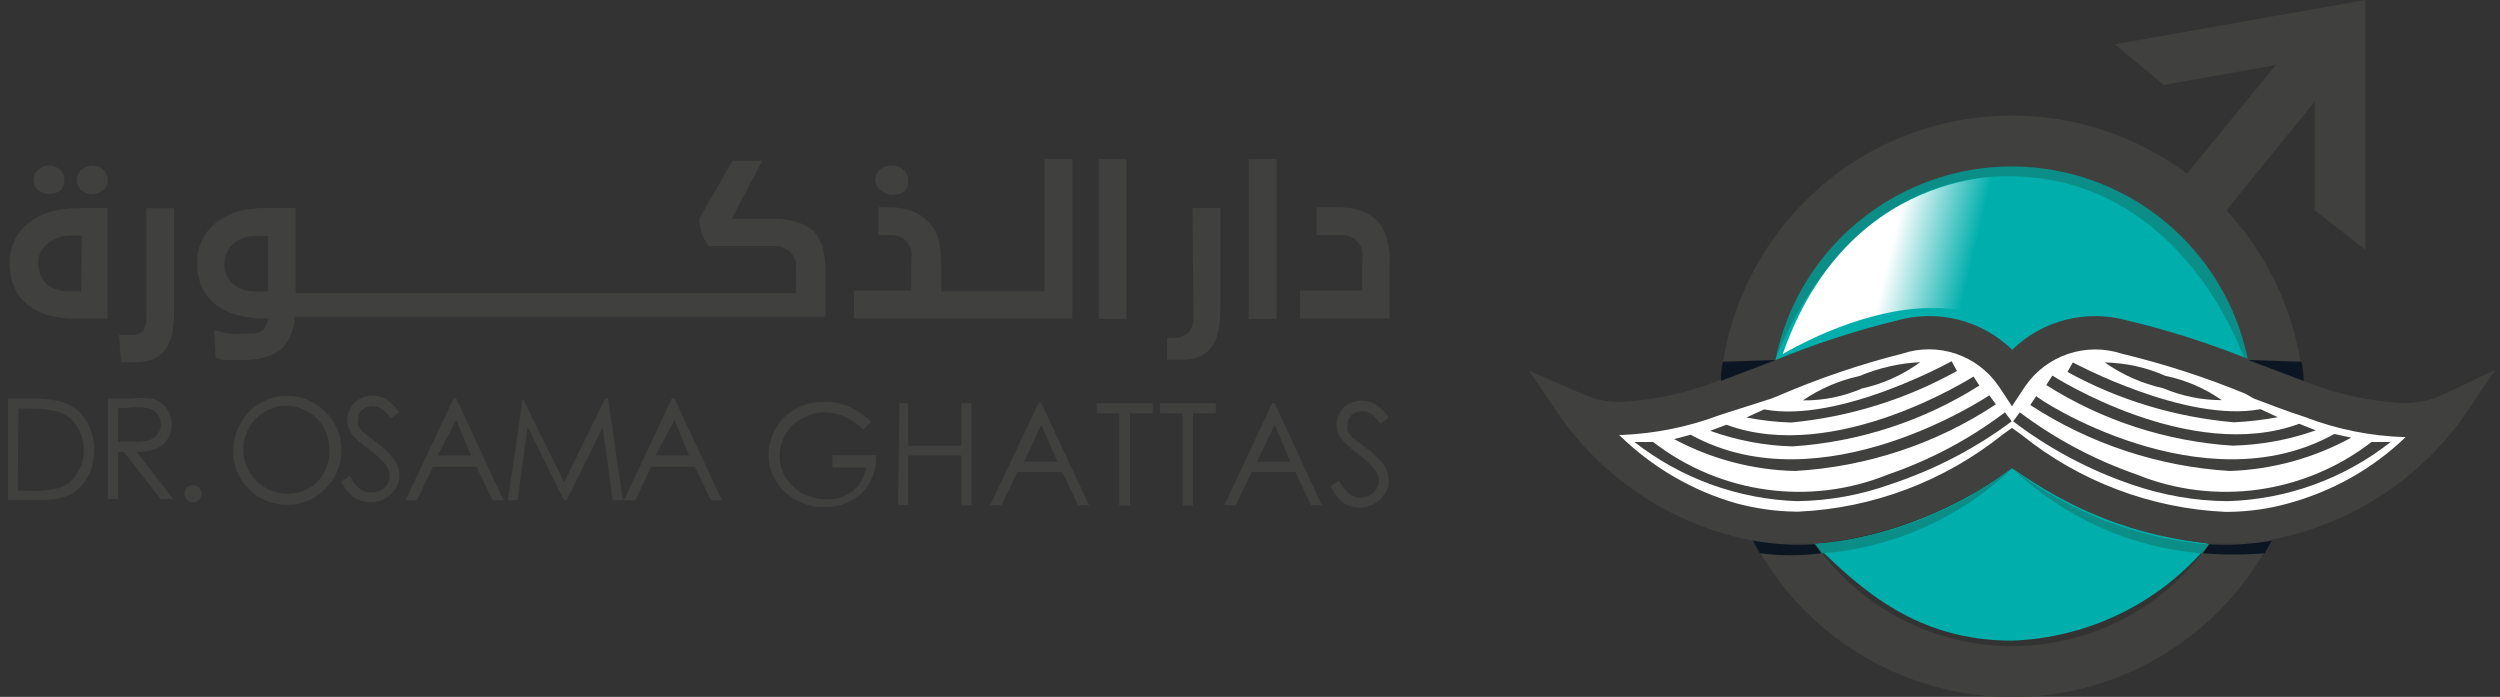 <?xml version="1.0" encoding="UTF-8"?> <svg xmlns="http://www.w3.org/2000/svg" width="287" height="80" viewBox="0 0 287 80" fill="none"><rect x="0" y="0" width="287" height="80" fill="#333333" stroke="none"/><path d="M279.175 49.514C275.542 52.309 272.077 55.354 268.864 58.624C268.864 59.63 256.373 60.496 255.06 60.496C251.12 60.328 247.236 59.769 243.408 58.791C240.837 57.785 238.378 56.472 236.115 54.879C234.075 53.454 231.896 52.253 229.632 51.247C228.682 50.744 215.018 59.574 215.018 59.574C215.018 59.574 204.232 60.775 201.913 61.194C199.594 61.614 189.423 55.298 189.423 55.298C189.423 55.298 184.644 51.554 184.225 51.135C183.806 50.716 184.225 47.726 184.225 47.726L204.037 43.115C204.037 43.115 215.689 38.952 216.527 38.952H224.351L232.091 43.115L236.953 38.952C239.217 38.393 241.508 38.002 243.827 37.778C244.162 38.058 268.445 45.77 268.445 45.77L279.175 49.514Z" fill="white"></path><path d="M231.002 53.762C224.715 58.372 217.394 61.334 209.654 62.424H208.312C213.845 67.929 220.244 73.545 230.974 73.545C239.748 73.238 247.991 69.214 253.608 62.424C245.504 61.362 237.736 58.4 231.002 53.762Z" fill="#00AFAC"></path><path d="M231.001 53.762C225.05 59.462 217.309 62.899 209.122 63.541L208.34 62.424C216.583 61.781 224.463 58.735 231.001 53.678" fill="#0B8E87"></path><path d="M231.001 53.762C236.953 59.462 244.693 62.899 252.88 63.542L253.635 62.508C245.391 61.837 237.54 58.791 231.001 53.762Z" fill="#0B8E87"></path><path d="M258.245 41.383L258.161 41.355L258.189 41.383H258.245Z" fill="#00AFAC"></path><path d="M223.121 37.024H223.652L224.071 37.275C226.698 37.583 229.157 38.812 230.973 40.74C230.973 40.74 235.388 31.463 258.134 41.858C255.898 28.585 244.33 18.917 230.89 19.057C217.281 18.889 205.629 28.781 203.562 42.221C209.569 38.952 216.275 37.164 223.121 37.024Z" fill="#00AFAC"></path><path d="M258.245 41.383L258.161 41.355L258.189 41.383H258.245Z" fill="#0B8E87"></path><path d="M230.945 18.889C217.337 18.722 205.685 28.613 203.617 42.054L204.036 41.802L203.785 41.355C203.785 41.355 211.022 20.231 230.498 20.231C250.896 20.231 257.742 41.495 257.742 41.495H258.161C255.842 28.306 244.33 18.75 230.945 18.889Z" fill="#0B8E87"></path><path d="M204.651 40.657C204.651 40.657 221.305 30.458 231.113 38.337L232.566 20.231C232.566 20.231 212.643 17.939 204.651 40.657Z" fill="url(#paint0_linear_509_488)"></path><path d="M253.635 62.396C244.861 74.915 227.62 77.933 215.102 69.158C212.475 67.314 210.184 65.023 208.34 62.396H206.495C204.735 62.396 202.975 62.257 201.242 61.949C209.793 78.379 230.051 84.778 246.454 76.228C252.573 73.043 257.547 68.069 260.732 61.949C259 62.257 257.239 62.396 255.479 62.396H253.635Z" fill="#40403F"></path><path d="M280.376 45.351C278.923 45.994 277.358 46.301 275.766 46.273C271.882 46.05 268.054 45.184 264.449 43.73L259.168 41.607L258.162 41.244C253.663 39.427 249.052 37.946 244.358 36.829C239.636 35.459 234.522 36.717 231.001 40.154C227.481 36.717 222.367 35.459 217.645 36.829C212.923 37.974 208.284 39.511 203.785 41.355L202.835 41.607L197.554 43.591C193.949 45.044 190.121 45.91 186.237 46.134C184.644 46.19 183.08 45.854 181.627 45.212L175.535 42.557L179.279 48.09C184.561 55.383 192.413 60.384 201.242 62.061C202.975 62.312 204.735 62.424 206.496 62.396H208.34C216.555 61.642 224.407 58.596 231.001 53.65C237.596 58.596 245.42 61.614 253.635 62.396H255.507C257.268 62.396 259.028 62.257 260.76 61.949C269.59 60.273 277.47 55.271 282.723 47.978L286.468 42.445L280.376 45.351ZM262.605 57.814C260.397 58.428 258.106 58.736 255.815 58.764H255.479C246.929 58.373 238.714 55.271 232.063 49.906L230.974 49.123L229.884 49.906C223.205 55.243 215.018 58.344 206.468 58.736H206.132C203.841 58.708 201.55 58.373 199.342 57.786C194.257 56.333 189.646 53.622 185.874 49.934H186.209C190.037 49.766 193.838 49.012 197.442 47.642L203.31 45.77L204.149 45.435C208.759 43.451 213.509 41.83 218.371 40.601C222.479 39.232 226.978 40.741 229.437 44.317L230.974 46.636L232.51 44.317C234.969 40.769 239.468 39.26 243.576 40.601C248.438 41.775 253.188 43.311 257.799 45.212L258.721 45.742C260.705 46.497 262.661 47.251 264.589 47.866C268.277 49.291 272.189 50.074 276.157 50.185C272.357 53.846 267.69 56.444 262.605 57.814Z" fill="#40403F"></path><path d="M242.765 5.086L248.409 9.752L261.263 7.461L251.064 19.951C236.226 8.858 215.185 11.876 204.064 26.741C200.348 31.715 198.084 37.611 197.525 43.814C199.286 43.227 201.018 42.529 202.807 41.858L203.757 41.663C206.579 26.657 221.053 16.766 236.058 19.588C247.263 21.712 256.01 30.458 258.133 41.663L259.139 42.026C260.927 42.697 262.688 43.395 264.42 43.982C263.75 36.577 260.648 29.591 255.59 24.142L265.734 11.652V24.142L271.546 28.669V0L242.765 5.086Z" fill="#40403F"></path><path d="M255.703 57.534C262.521 57.339 269.087 54.963 274.452 50.744H272.245C264.533 56.696 254.25 58.121 245.252 54.46C240.446 52.784 235.919 50.381 231.868 47.335L231.113 48.369C235.249 51.526 239.887 53.985 244.833 55.662C248.354 56.863 252.014 57.506 255.703 57.534Z" fill="#40403F"></path><path d="M255.982 54.069C260.872 53.902 265.623 52.588 269.926 50.241L267.97 49.822C252.881 58.233 233.768 45.742 233.768 45.463L233.069 46.497C239.943 50.968 247.823 53.566 255.982 54.069Z" fill="#40403F"></path><path d="M256.289 51.163C259.559 51.079 262.772 50.493 265.846 49.403L263.946 48.648C251.455 53.259 235.779 43.227 235.612 43.116L234.913 44.206C241.34 48.285 248.689 50.66 256.289 51.163Z" fill="#40403F"></path><path d="M256.458 48.481C258.134 48.397 259.839 48.201 261.487 47.894L259.503 46.972C250.925 48.593 237.959 41.607 237.959 41.607L237.345 42.697C243.213 45.938 249.751 47.894 256.458 48.481Z" fill="#40403F"></path><path d="M248.326 44.569C250.45 45.463 252.741 45.938 255.061 45.938C253.105 44.569 250.897 43.619 248.578 43.144C246.398 42.166 244.023 41.663 241.62 41.607C243.66 43.032 245.923 44.038 248.326 44.569Z" fill="#40403F"></path><path d="M206.356 57.534C199.566 57.31 193 54.935 187.635 50.744H189.786C197.499 56.696 207.781 58.121 216.779 54.46C221.585 52.812 226.112 50.409 230.164 47.335L230.946 48.369C226.755 51.498 222.06 53.929 217.086 55.578C213.677 56.807 210.045 57.478 206.356 57.534Z" fill="#40403F"></path><path d="M206.076 54.069C201.214 53.957 196.464 52.7 192.188 50.409L194.089 49.906C209.178 58.233 228.207 45.491 228.374 45.379L229.129 46.413C222.255 50.968 214.291 53.594 206.076 54.069Z" fill="#40403F"></path><path d="M205.769 51.247C202.555 51.163 199.37 50.548 196.324 49.459L198.196 48.76C210.687 53.371 226.391 43.311 226.558 43.227L227.229 44.261C220.774 48.341 213.397 50.744 205.769 51.247Z" fill="#40403F"></path><path d="M205.602 48.508C203.897 48.453 202.165 48.257 200.488 47.922L202.528 46.999C211.107 48.62 223.904 41.551 224.044 41.467L224.659 42.584C218.791 45.854 212.308 47.866 205.602 48.508Z" fill="#40403F"></path><path d="M213.761 44.596C211.609 45.519 209.318 45.994 206.971 45.966C208.927 44.624 211.134 43.674 213.453 43.171C215.661 42.249 218.036 41.69 220.439 41.579C218.455 43.032 216.192 44.066 213.761 44.596Z" fill="#40403F"></path><path d="M209.094 63.514C206.747 63.821 204.372 63.821 202.025 63.514L201.242 62.06C203.561 62.48 205.937 62.619 208.312 62.48L209.094 63.514Z" fill="#0B1622"></path><path d="M252.881 63.514C255.256 63.709 257.631 63.709 260.006 63.514L260.789 62.06C258.441 62.48 256.066 62.619 253.663 62.48L252.881 63.514Z" fill="#0B1622"></path><path d="M258.161 41.355L264.448 43.73C264.448 43.73 264.448 42.138 264.169 41.523L258.189 41.327V41.355H258.161Z" fill="#0B1622"></path><path d="M203.786 41.355L197.555 43.73C197.555 43.73 197.555 42.138 197.806 41.523L203.842 41.327L203.786 41.355Z" fill="#0B1622"></path><path d="M9.315 23.9H8.853C7.747 23.875 6.616 24.055 5.562 24.389C4.688 24.671 3.865 25.108 3.146 25.7C2.477 26.24 1.963 26.934 1.603 27.731C1.269 28.527 1.089 29.401 1.115 30.25C1.089 31.227 1.295 32.204 1.68 33.078C2.04 33.849 2.58 34.517 3.248 35.057C3.994 35.597 4.817 36.008 5.691 36.24C6.719 36.471 7.773 36.599 8.827 36.574H12.349V23.875H9.315V23.9ZM9.315 33.463H7.927C7.464 33.463 7.002 33.386 6.539 33.232C6.128 33.129 5.716 32.923 5.382 32.666C5.074 32.383 4.842 32.024 4.688 31.638C4.482 31.201 4.38 30.738 4.38 30.25C4.354 29.787 4.457 29.324 4.688 28.913C4.894 28.502 5.202 28.142 5.562 27.885C6.308 27.345 7.207 27.037 8.133 27.037H9.392L9.315 33.463Z" fill="#40403F"></path><path d="M5.639 22.281C6.102 22.281 6.539 22.152 6.899 21.87C7.259 21.561 7.439 21.098 7.387 20.636C7.413 20.199 7.233 19.762 6.899 19.479C6.539 19.17 6.102 19.016 5.639 19.016C5.176 18.99 4.739 19.17 4.405 19.479C4.045 19.762 3.865 20.173 3.865 20.636C3.84 21.098 4.045 21.561 4.405 21.87C4.765 22.127 5.202 22.281 5.639 22.281Z" fill="#40403F"></path><path d="M10.575 22.281C11.011 22.281 11.448 22.127 11.808 21.87C12.194 21.587 12.4 21.124 12.374 20.636C12.374 20.199 12.194 19.787 11.886 19.479C11.166 18.862 10.086 18.862 9.366 19.479C9.006 19.762 8.826 20.173 8.826 20.636C8.801 21.098 9.006 21.561 9.366 21.87C9.7 22.127 10.137 22.281 10.575 22.281Z" fill="#40403F"></path><path d="M16.822 36.214C16.873 36.805 16.745 37.371 16.488 37.911C16.154 38.296 15.665 38.502 15.151 38.451H14.457H13.66L13.892 41.587H14.611H15.485C16.179 41.612 16.899 41.484 17.542 41.253C18.108 41.021 18.596 40.661 18.956 40.173C19.341 39.633 19.599 39.016 19.753 38.373C19.907 37.499 19.984 36.625 19.984 35.726V23.9H16.796V36.214H16.822Z" fill="#40403F"></path><path d="M93.48 26.6C92.888 26.086 92.194 25.7 91.449 25.494C90.575 25.212 89.675 25.083 88.775 25.109H83.994L87.516 18.451H84.097L80.266 25.109C80.292 25.726 80.421 26.317 80.6 26.908C80.806 27.371 81.037 27.834 81.32 28.245H88.981C89.367 28.219 89.752 28.322 90.086 28.502C90.395 28.631 90.678 28.836 90.883 29.119C91.115 29.402 91.269 29.71 91.372 30.045C91.423 30.43 91.423 30.841 91.372 31.227V33.644H33.942V23.875H30.395C29.341 23.875 28.287 24.003 27.258 24.286C26.384 24.543 25.536 24.98 24.816 25.546C24.148 26.086 23.582 26.754 23.197 27.525C22.811 28.374 22.605 29.273 22.631 30.199C22.605 31.201 22.811 32.204 23.248 33.104C23.634 33.875 24.199 34.569 24.893 35.083C25.639 35.597 26.461 35.983 27.335 36.188C28.338 36.446 29.366 36.574 30.395 36.574H30.729C30.703 36.908 30.626 37.217 30.472 37.5C30.343 37.757 30.137 37.937 29.906 38.065C29.649 38.194 29.366 38.271 29.058 38.297H27.901C27.361 38.348 26.821 38.348 26.282 38.297C25.716 38.194 25.15 38.065 24.585 37.885L24.765 41.073L25.716 41.33H26.487H27.258H28.107C28.981 41.33 29.829 41.201 30.677 40.944C31.32 40.739 31.937 40.404 32.425 39.942C32.862 39.479 33.197 38.939 33.428 38.322C33.685 37.68 33.814 37.011 33.839 36.343H94.765V31.099C94.791 30.224 94.688 29.351 94.457 28.502C94.302 27.834 93.968 27.165 93.48 26.6ZM30.755 33.464H29.443C28.955 33.464 28.467 33.386 27.978 33.284C27.567 33.155 27.155 32.95 26.821 32.667C26.487 32.384 26.204 32.024 26.024 31.638C25.819 31.201 25.742 30.739 25.767 30.25C25.767 29.788 25.87 29.351 26.076 28.939C26.256 28.528 26.538 28.194 26.873 27.911C27.233 27.628 27.618 27.397 28.055 27.268C28.492 27.14 28.955 27.088 29.443 27.088H30.755V33.464Z" fill="#40403F"></path><path d="M119.933 33.463H108.056V30.122C108.056 29.247 107.953 28.373 107.748 27.525C107.568 26.754 107.156 26.06 106.591 25.494C106.051 24.903 105.357 24.466 104.611 24.183C103.737 23.9 102.812 23.772 101.886 23.797H100.858V26.985H102.246C102.632 26.985 103.017 27.062 103.352 27.217C103.66 27.345 103.943 27.551 104.149 27.834C104.354 28.091 104.508 28.399 104.611 28.708C104.663 29.093 104.663 29.505 104.611 29.89V33.361H98.03V36.548H123.095V21.227V18.27H119.907V33.463H119.933Z" fill="#40403F"></path><path d="M129.316 18.27H126.128V36.6H129.316V18.27Z" fill="#40403F"></path><path d="M137.003 36.214C137.029 36.368 137.029 36.522 137.003 36.677C137.029 37.808 136.129 38.759 134.972 38.785C134.947 38.785 134.921 38.785 134.895 38.785H133.97V41.304H134.664H135.589C136.283 41.33 137.003 41.201 137.646 40.97C138.211 40.738 138.7 40.378 139.06 39.89C139.445 39.35 139.702 38.733 139.831 38.09C140.037 37.217 140.114 36.342 140.088 35.443V23.875H136.9L137.003 36.214Z" fill="#40403F"></path><path d="M146.539 18.27H143.352V36.6H146.539V18.27Z" fill="#40403F"></path><path d="M159.239 27.526C159.085 26.78 158.725 26.086 158.237 25.495C157.671 24.904 156.977 24.466 156.206 24.184C155.332 23.901 154.432 23.772 153.532 23.798H151.167V26.986H153.995C154.381 26.986 154.766 27.063 155.1 27.217C155.409 27.346 155.692 27.551 155.897 27.834C156.129 28.091 156.283 28.4 156.386 28.708C156.437 29.094 156.437 29.505 156.386 29.891V33.361H149.239V36.549H159.522V30.122C159.574 29.248 159.471 28.374 159.239 27.526Z" fill="#40403F"></path><path d="M101.244 21.947C102.015 22.512 103.069 22.512 103.84 21.947C104.148 21.612 104.303 21.15 104.226 20.687C104.251 20.224 104.046 19.761 103.686 19.453C103.326 19.145 102.863 18.965 102.375 18.99C101.886 18.99 101.423 19.145 101.038 19.453C100.678 19.761 100.498 20.198 100.498 20.687C100.549 21.201 100.807 21.664 101.244 21.947Z" fill="#40403F"></path><path d="M0.909 57.423V45.752H3.351C4.637 45.7 5.922 45.829 7.182 46.163C8.287 46.523 9.238 47.243 9.855 48.219C10.498 49.273 10.832 50.508 10.806 51.741C10.832 52.821 10.549 53.875 10.035 54.8C9.598 55.649 8.904 56.343 8.056 56.78C7.002 57.243 5.845 57.448 4.688 57.397H0.909V57.423ZM2.04 56.343H3.377C4.508 56.394 5.639 56.292 6.745 56.035C7.593 55.777 8.339 55.212 8.801 54.466C9.881 52.77 9.881 50.585 8.801 48.888C8.287 48.065 7.464 47.474 6.539 47.243C5.357 46.96 4.123 46.857 2.914 46.908H2.117L2.04 56.343Z" fill="#40403F"></path><path d="M12.374 45.752H14.713C15.587 45.675 16.487 45.675 17.361 45.752C18.749 46.035 19.726 47.294 19.701 48.708C19.726 49.299 19.546 49.891 19.238 50.405C18.955 50.893 18.492 51.279 17.978 51.51C17.233 51.767 16.461 51.896 15.69 51.896L19.906 57.294H18.441L14.225 51.896H13.556V57.294H12.374V45.752ZM13.556 46.883V50.713H15.536C16.127 50.739 16.693 50.662 17.258 50.482C17.618 50.353 17.927 50.122 18.132 49.788C18.364 49.453 18.492 49.068 18.467 48.682C18.441 47.911 17.978 47.217 17.284 46.934C16.718 46.78 16.153 46.729 15.562 46.754L13.556 46.883Z" fill="#40403F"></path><path d="M22.143 55.7C22.401 55.7 22.658 55.777 22.838 55.957C23.043 56.137 23.146 56.419 23.146 56.677C23.146 56.934 23.043 57.191 22.838 57.371C22.478 57.756 21.861 57.756 21.475 57.396C21.27 57.216 21.167 56.959 21.192 56.677C21.167 56.419 21.27 56.137 21.45 55.957C21.629 55.777 21.887 55.674 22.143 55.7Z" fill="#40403F"></path><path d="M32.863 45.443C34.534 45.417 36.128 46.06 37.31 47.243C38.518 48.374 39.212 49.942 39.187 51.613C39.238 53.309 38.544 54.955 37.31 56.137C36.179 57.32 34.585 57.988 32.94 57.937C31.295 57.962 29.727 57.32 28.57 56.137C27.387 55.006 26.745 53.438 26.77 51.819C26.77 50.636 27.079 49.505 27.696 48.477C28.21 47.551 28.981 46.78 29.907 46.266C30.806 45.726 31.834 45.443 32.863 45.443ZM32.863 46.574C31.989 46.574 31.14 46.806 30.421 47.268C29.649 47.68 29.032 48.297 28.621 49.068C27.464 51.047 27.799 53.541 29.392 55.16C30.96 56.754 33.377 57.14 35.356 56.112C36.128 55.7 36.745 55.083 37.156 54.312C37.619 53.541 37.824 52.641 37.799 51.741C37.876 49.916 36.95 48.168 35.356 47.268C34.611 46.831 33.763 46.6 32.914 46.574H32.863Z" fill="#40403F"></path><path d="M39.16 55.263L40.163 54.646C40.857 55.957 41.654 56.548 42.579 56.548C42.965 56.548 43.35 56.471 43.685 56.291C44.019 56.137 44.302 55.88 44.481 55.571C44.661 55.288 44.764 54.954 44.739 54.62C44.713 54.209 44.584 53.797 44.353 53.438C43.762 52.743 43.068 52.101 42.322 51.561C41.679 51.098 41.062 50.584 40.523 49.993C40.111 49.479 39.88 48.836 39.88 48.193C39.88 47.705 40.008 47.242 40.266 46.805C40.497 46.368 40.857 46.034 41.294 45.803C41.731 45.545 42.245 45.417 42.759 45.417C43.299 45.417 43.813 45.571 44.302 45.828C44.893 46.214 45.433 46.728 45.844 47.319L44.893 48.039C44.584 47.602 44.199 47.191 43.736 46.882C43.428 46.702 43.093 46.599 42.733 46.625C42.322 46.625 41.911 46.779 41.577 47.036C41.268 47.319 41.114 47.705 41.114 48.116C41.062 48.348 41.062 48.605 41.114 48.836C41.268 49.119 41.448 49.376 41.679 49.607L43.222 50.79C44.019 51.33 44.713 51.998 45.278 52.769C45.638 53.283 45.844 53.9 45.844 54.517C45.844 55.366 45.51 56.163 44.893 56.728C44.25 57.345 43.402 57.654 42.528 57.654C41.859 57.654 41.191 57.448 40.626 57.088C40.008 56.651 39.52 56.008 39.16 55.263Z" fill="#40403F"></path><path d="M52.374 45.751L57.798 57.422H56.539L54.714 53.592H49.701L47.876 57.422H46.565L52.066 45.751H52.374ZM52.374 48.219L50.241 52.281H54.071L52.374 48.219Z" fill="#40403F"></path><path d="M58.312 57.422L60.009 45.751L64.765 55.365L69.469 45.751H69.804L71.5 57.422H70.343L69.187 49.067L65.048 57.422H64.739L60.575 48.99L59.418 57.422H58.312Z" fill="#40403F"></path><path d="M77.439 45.751L82.863 57.422H81.603L79.778 53.592H74.74L72.94 57.422H71.629L77.13 45.751H77.439ZM77.439 48.219L75.254 52.281H79.084L77.439 48.219Z" fill="#40403F"></path><path d="M99.984 48.45L99.109 49.299C98.493 48.682 97.773 48.193 96.976 47.833C96.256 47.499 95.459 47.345 94.688 47.345C93.788 47.345 92.888 47.576 92.091 48.039C91.294 48.425 90.626 49.067 90.189 49.839C89.752 50.584 89.521 51.432 89.495 52.281C89.495 53.18 89.726 54.029 90.189 54.8C90.677 55.571 91.346 56.214 92.143 56.677C92.991 57.114 93.942 57.319 94.894 57.319C95.999 57.371 97.079 57.011 97.953 56.317C98.749 55.648 99.264 54.697 99.418 53.669H95.562V52.255H100.575C100.652 53.849 100.086 55.417 98.955 56.574C97.824 57.679 96.282 58.245 94.713 58.193C92.811 58.27 90.986 57.499 89.701 56.085C88.775 55.031 88.235 53.669 88.235 52.255C88.235 51.175 88.518 50.096 89.084 49.144C89.624 48.219 90.395 47.448 91.346 46.934C92.349 46.394 93.48 46.111 94.636 46.137C95.613 46.111 96.564 46.291 97.464 46.676C98.415 47.114 99.264 47.705 99.984 48.45Z" fill="#40403F"></path><path d="M103.249 46.291H104.252V51.175H110.37V46.291H111.527V58.013H110.37V52.306H104.252V57.962H103.095L103.249 46.291Z" fill="#40403F"></path><path d="M119.547 46.291L125.023 58.013H123.763L121.938 54.183H116.796L114.971 58.013H113.66L119.213 46.291H119.547ZM119.547 48.759L117.568 53.001H121.398L119.547 48.759Z" fill="#40403F"></path><path d="M125.896 47.422V46.291H132.323V47.448H129.727V58.013H128.493V47.448H125.896V47.422Z" fill="#40403F"></path><path d="M133.173 47.422V46.291H139.574V47.448H136.952V58.013H135.769V47.448H133.173V47.422Z" fill="#40403F"></path><path d="M146.333 46.291L151.757 58.013H150.523L148.698 54.183H143.685L141.86 58.013H140.549L146.05 46.291H146.333ZM146.333 48.759L144.302 53.001H148.132L146.333 48.759Z" fill="#40403F"></path><path d="M152.761 55.803L153.712 55.185C154.432 56.497 155.254 57.139 156.154 57.139C156.54 57.139 156.925 57.036 157.259 56.882C157.594 56.702 157.851 56.445 158.031 56.111C158.211 55.828 158.313 55.494 158.288 55.16C158.288 54.748 158.159 54.337 157.902 54.003C157.337 53.283 156.668 52.666 155.923 52.126C155.254 51.664 154.637 51.124 154.097 50.507C153.121 49.376 153.249 47.653 154.38 46.676C154.535 46.548 154.689 46.445 154.869 46.342C155.331 46.111 155.82 45.982 156.334 46.008C156.874 46.008 157.388 46.137 157.876 46.394C158.493 46.779 159.033 47.294 159.419 47.936L158.468 48.656C158.185 48.193 157.799 47.782 157.362 47.473C157.054 47.294 156.694 47.216 156.334 47.216C155.923 47.216 155.511 47.371 155.177 47.628C154.869 47.91 154.714 48.296 154.714 48.707C154.663 48.939 154.663 49.196 154.714 49.427C154.843 49.736 155.023 50.018 155.28 50.224L156.771 51.381C157.568 51.921 158.288 52.589 158.879 53.36C159.213 53.9 159.393 54.492 159.419 55.108C159.445 55.957 159.085 56.754 158.468 57.319C157.851 57.936 157.002 58.27 156.128 58.27C155.434 58.27 154.766 58.09 154.175 57.705C153.558 57.191 153.069 56.548 152.761 55.803Z" fill="#40403F"></path><defs><linearGradient id="paint0_linear_509_488" x1="225.878" y1="32.182" x2="216.726" y2="29.977" gradientUnits="userSpaceOnUse"><stop stop-color="white" stop-opacity="0"></stop><stop offset="1" stop-color="white"></stop></linearGradient></defs></svg> 